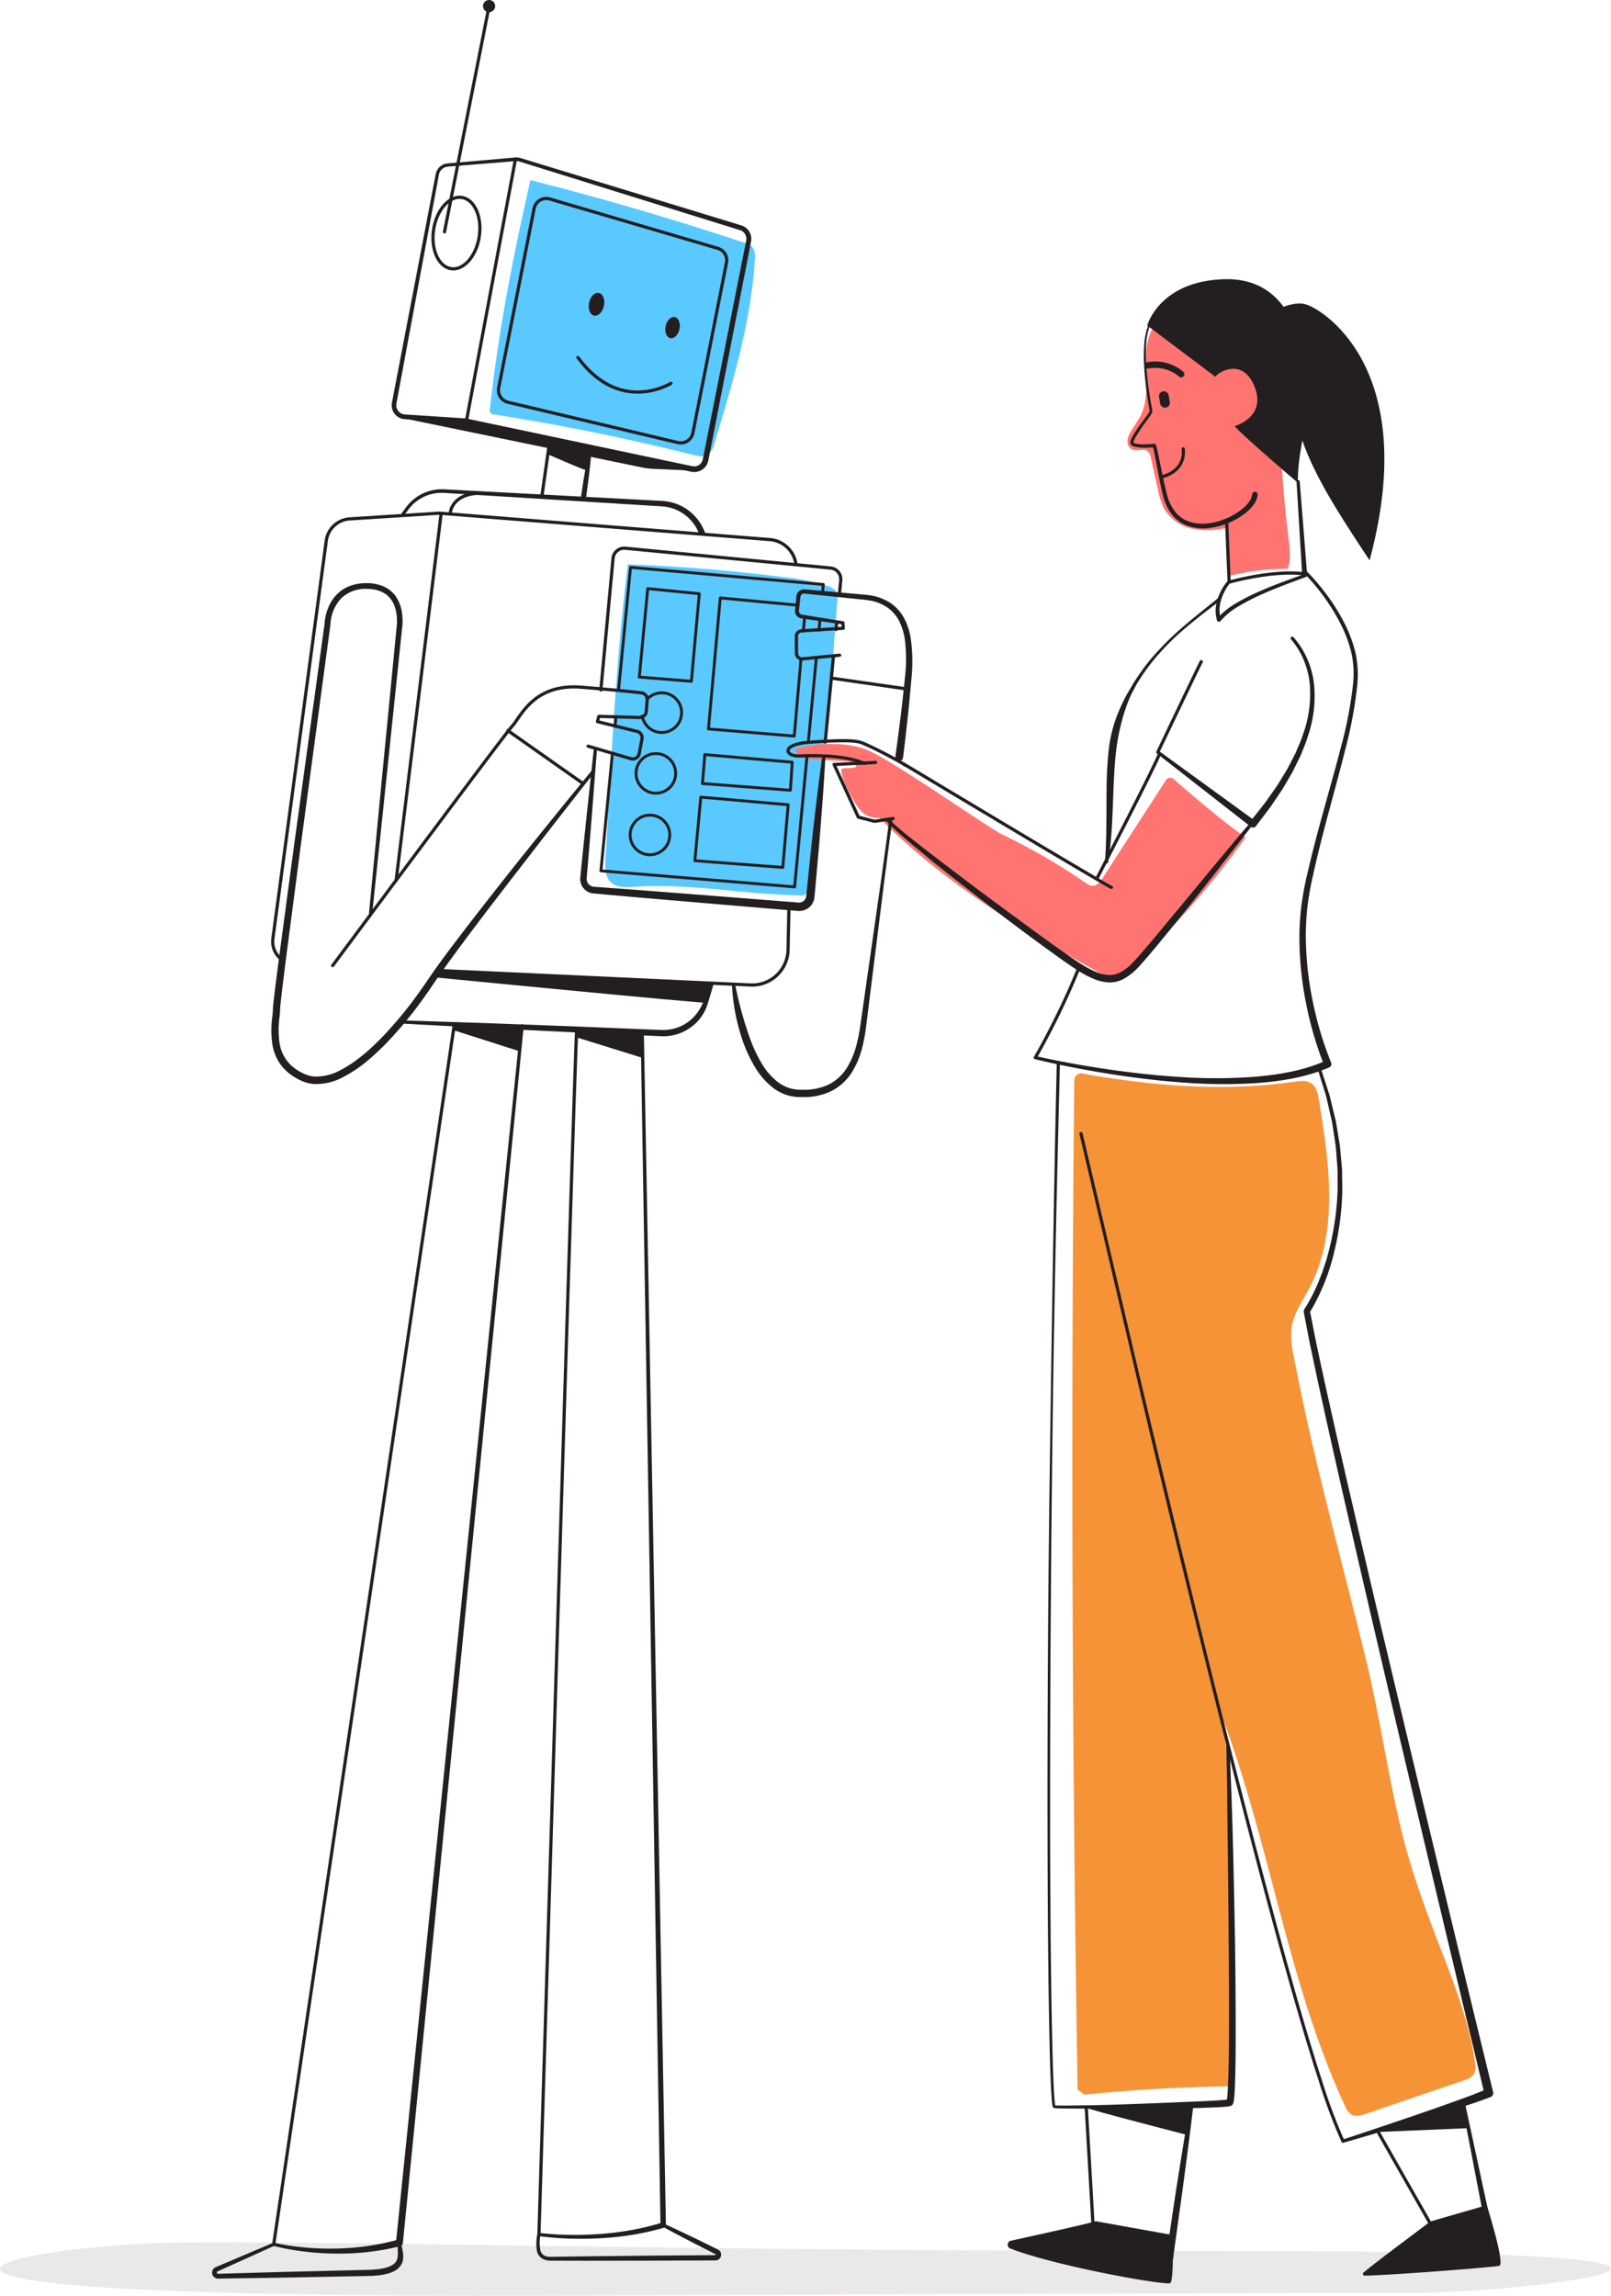 <svg xmlns="http://www.w3.org/2000/svg" width="502.949" height="716.735" viewBox="0 0 502.949 716.735">
  <defs>
    <style>
      .cls-1 {
        fill: #eae9e8;
      }

      .cls-2 {
        fill: #f69336;
      }

      .cls-3 {
        fill: #5ac9ff;
      }

      .cls-4 {
        fill: #ff7470;
      }

      .cls-5 {
        fill: #231f20;
      }

      .cls-6, .cls-7, .cls-8 {
        fill: none;
        stroke: #231f20;
        stroke-linecap: round;
        stroke-linejoin: round;
      }

      .cls-7 {
        stroke-width: 2px;
      }

      .cls-8 {
        stroke-width: 0.9px;
      }
    </style>
  </defs>
  <title>Girl_Robot</title>
  <g id="Layer_2" data-name="Layer 2">
    <g id="shadows">
      <path class="cls-1" d="M53.897,700.162c-50.095.911-131.442,17.409,116.643,16.539s235.028-.87,270.717-.87,142.758-13.057-51.358-13.057S101.773,699.292,53.897,700.162Z"/>
    </g>
    <g id="fills">
      <g id="Layer_149" data-name="Layer 149">
        <path class="cls-2" d="M338.592,653.938q23.126-2.345,46.4-2.628,1.28-56.775-2.771-113.502c14.525,39.276,20.03,81.728,37.697,119.694a5.537,5.537,0,0,0,1.906,2.582c1.381.83,3.145.33,4.67-.19l30.536-10.414a5.595,5.595,0,0,0,3.062-1.87,5.322,5.322,0,0,0,.408-3.683c-1.551-10.885-5.496-22.033-9.479-32.281-4.743-12.206-9.188-23.776-12.553-36.432-4.381-16.476-7.612-38.78-11.602-55.356-8.172-33.954-16.476-62.329-22.991-96.639a26.926,26.926,0,0,1-.686-8.561c.601-4.465,3.349-8.289,5.461-12.269,9.419-17.752,6.374-39.251,3.083-59.076-.317-1.912-.769-4.04-2.38-5.116-1.47-.982-3.405-.744-5.154-.49-21.594,3.136-43.351,1.413-64.853-2.292l-1.315-.267a2.212,2.212,0,0,0-2.651,2.145q-1.576,157.533,1.045,315.071"/>
      </g>
      <g id="Layer_150" data-name="Layer 150">
        <path class="cls-3" d="M165.59,56.234c-5.559,24.604-9.876,46.34-12.626,71.414a1.335,1.335,0,0,0,1.436,1.762q31.206,4.906,61.892,12.583c1.62.405,3.476.778,4.844-.178a5.904,5.904,0,0,0,1.88-3.319c5.698-18.824,11.434-37.855,12.654-57.484a5.354,5.354,0,0,0-.731-3.778,5.42,5.42,0,0,0-2.605-1.457Q199.34,64.772,165.59,56.234"/>
        <path class="cls-3" d="M196.325,173.574c-3.425,26.785-4.965,53.77-6.504,80.729l-.801,14.037c-.142,2.493-.159,5.325,1.637,7.06,1.827,1.764,4.707,1.609,7.242,1.439,17.203-1.154,34.371,2.374,51.61,2.679a2.539,2.539,0,0,0,3.154-2.364c2.635-10.41,3.469-21.178,4.293-31.885l4.428-57.507a4.891,4.891,0,0,0-.562-3.382,4.543,4.543,0,0,0-2.167-1.329,64.351,64.351,0,0,0-13.887-2.872q-24.319-3.08-48.847-4.005"/>
      </g>
      <g id="Layer_146" data-name="Layer 146">
        <path class="cls-4" d="M366.441,243.246a1.646,1.646,0,0,0-2.478.356c-6.221,9.746-13.486,20.751-19.584,30.347-.807,1.269-1.909,2.698-3.409,2.596a4.286,4.286,0,0,1-2.017-.902,192.773,192.773,0,0,0-25.855-15.016c-4.363-2.048-30.483-20.559-40.904-25.825-6.658-3.365-16.759-3.063-23.905-.923.157,1.704,2.262,2.983,3.97,3.083,4.29.252,8.169.509,12.459.76,1.325.078,3.902,1.559,1.816,1.943-.857.158-2.405.093-3.262.251a.807.807,0,0,0-.531.245.785.785,0,0,0-.093.518c.175,2.992,3.441,8.816,5.162,11.269a8.458,8.458,0,0,0,2.229,2.289,7.378,7.378,0,0,0,4.477,1.098c19.578,19.703,43.471,34.448,67.797,47.854a10.974,10.974,0,0,0,4.35,1.629c2.997.224,5.593-1.928,7.786-3.983A262.061,262.061,0,0,0,388.856,261.434C381.684,256.478,370.412,246.725,366.441,243.246Z"/>
        <path class="cls-4" d="M361.677,100.163c-3.61,3.574-4.12,9.18-3.968,14.258s.701,10.416-1.466,15.011c-.876,1.857-2.156,3.491-3.193,5.263a6.597,6.597,0,0,0-1.061,2.963,2.785,2.785,0,0,0,1.393,2.658c1.557.741,3.714-.511,5.011.625a3.471,3.471,0,0,1,.887,1.935l2.261,10.093a21.721,21.721,0,0,0,1.935,5.911,13.417,13.417,0,0,0,8.713,6.17,23.89,23.89,0,0,0,10.887-.325,87.586,87.586,0,0,0,1.074,14.988,72.576,72.576,0,0,1,17.785-2.122c1.148-2.702.779-5.776.421-8.69q-1.357-11.05-2.11-22.163c-.685-10.109-1.015-20.372-3.979-30.061a33.236,33.236,0,0,0-3.569-8.153,23.396,23.396,0,0,0-29.634-8.661"/>
      </g>
    </g>
    <g id="lines">
      <g id="left">
        <g id="Layer_74" data-name="Layer 74">
          <path class="cls-5" d="M337.976,353.802l18.595,79.148q9.401,39.545,19.122,79.012c6.509,26.304,13.141,52.578,20.116,78.759,3.501,13.087,7.077,26.154,10.877,39.153.952,3.249,1.902,6.499,2.907,9.731l1.487,4.855,1.559,4.83a172.184,172.184,0,0,0,7.075,18.966l.001.001-.597-.259q11.385-3.756,22.729-7.638c3.777-1.3,7.554-2.604,11.309-3.951,3.737-1.353,7.544-2.701,11.093-4.243l.002-.001-.784,1.578q-14.649-60.864-28.995-121.797-7.156-30.472-14.163-60.982-3.501-15.256-6.877-30.545c-1.118-5.099-2.254-10.192-3.31-15.31-.53-2.559-1.092-5.105-1.595-7.675l-1.481-7.72-0-.001a1.395,1.395,0,0,1,.203-1.029l.034-.052a53.994,53.994,0,0,0,4.339-8.42c.58-1.493,1.211-2.969,1.682-4.506l.762-2.286c.229-.77.423-1.55.637-2.325a87.854,87.854,0,0,0,2.877-19.087c.032-1.614 0-3.231.004-4.848-.014-.808.022-1.619-.033-2.426l-.185-2.42c-.139-1.612-.21-3.233-.405-4.841l-.73-4.808-.371-2.405-.545-2.372-1.09-4.748a23.5,23.5,0,0,0-.659-2.344l-.722-2.328-1.444-4.66-.013-.041a.499.499,0,0,1,.952-.302l1.515,4.681.757,2.34a23.884,23.884,0,0,1,.694,2.359l1.161,4.783.58,2.391.406,2.427.799,4.858c.217,1.626.31,3.268.472,4.9l.217,2.453c.065.818.04,1.641.065,2.461.017,1.642.069,3.284.057,4.925a89.471,89.471,0,0,1-2.69,19.483,65.417,65.417,0,0,1-7.47,18.221l.081-.369 0.0.001,1.496,7.667c.508,2.554,1.079,5.1,1.615,7.651,1.069,5.102,2.221,10.189,3.354,15.28q3.417,15.267,6.969,30.507,7.061,30.488,14.35,60.925,14.512,60.887,29.372,121.692l.009.037a1.324,1.324,0,0,1-.793,1.542l-.002.001c-3.843,1.506-7.629,2.683-11.455,3.916-3.818,1.214-7.644,2.381-11.472,3.545q-11.487,3.476-23.009,6.812l-.031.009a.473.473,0,0,1-.566-.268l-.001-.001a172.853,172.853,0,0,1-7.127-19.094l-1.562-4.841-1.49-4.862c-1.007-3.237-1.958-6.49-2.911-9.742-3.803-13.012-7.381-26.084-10.884-39.176-6.978-26.191-13.611-52.469-20.121-78.777q-9.75-39.465-19.124-79.021L337.006,354.044l-.003-.014a.5.5,0,1,1,.973-.229Z"/>
          <path class="cls-5" d="M430.614,665.219l17.251,30.307-.577-.232,16.294-5.272-.618,1.032-6.555-34.143a.5.5,0,0,1,.98-.2l7.322,33.987.002.01a.872.872,0,0,1-.621,1.022l-16.518,4.522-.011.003a.5.5,0,0,1-.567-.235l-17.251-30.307a.5.5,0,0,1,.869-.495Z"/>
          <path class="cls-5" d="M446.452,693.569c-.643.643-16.76,12.486-20.761,15.917a.54.54,0,0,0,.351.951c7.136-.031,40.216-2.609,42.016-3.059,1.959-.49-3.905-18.926-3.905-18.926Z"/>
          <path class="cls-5" d="M383.809,544.636c.985,20.571,1.389,41.038,1.763,61.571q.222,15.39.208,30.79c-.029,5.138-.05,10.264-.292,15.435-.034.648-.073,1.297-.129,1.955-.028.329-.06.66-.103,1.001a7.084,7.084,0,0,1-.217,1.135,1.769,1.769,0,0,1-.289.573c-.308.343-.64.425-.565.384l-.154.032-.621.115a9.114,9.114,0,0,1-1.063.11c-.653.046-1.313.103-1.953.125-2.581.131-5.147.21-7.715.278-10.27.241-20.532.171-30.796.164l-7.699-.016c-1.284-.013-2.568-.027-3.86-.07-.308-0-.68-.038-1.028-.069l-.132-.012c-.079-.021-.01.03-.21-.051-.314-.23-.203-.238-.278-.332l-.05-.159a5.219,5.219,0,0,1-.101-.521c-.095-.659-.147-1.3-.198-1.945-.352-5.14-.472-10.265-.613-15.396-.483-20.518-.597-41.035-.663-61.553Q326.907,516.629,327.784,455.083c.575-41.029,1.203-82.058,2.121-123.082a.5.5,0,1,1,1.0.022v.002c-1.046,41.017-1.945,82.039-2.406,123.067q-.744,61.541-.644,123.087c.081,20.513.211,41.03.708,61.533.145,5.122.269,10.256.623,15.351.05.633.104,1.272.192,1.882.023.15.05.301.081.423l.021.071c-.036-.025.09.054-.151-.133-.135-.041.025-.008.022-.016l.108.005c.291.012.558.042.891.038,1.272.022,2.553.015,3.833.009l7.687-.105c10.251-.247,20.503-.692,30.738-1.122,2.558-.103,5.118-.218,7.657-.382.641-.032,1.258-.095,1.884-.147a8.184,8.184,0,0,0,.848-.093l.327-.043.083-.008c.159-.041-.104.003-.356.284-.124.164-.092.162-.092.137a5.655,5.655,0,0,0,.136-.754c.039-.295.069-.602.097-.912.054-.62.095-1.251.13-1.883.255-5.076.294-10.211.34-15.33.069-10.247-.01-20.502-.087-30.756q-.086-15.382-.291-30.766c-.13-10.24-.151-20.547-.471-30.728l-.002-.06a.499.499,0,0,1,.997-.039Z"/>
          <path class="cls-5" d="M339.632,658.017l2.428,42.136-.38-.455.001 0c5.955,1.09,11.886,2.324,17.799,3.44,1.472.271,2.963.556,4.391.716a6.239,6.239,0,0,0,.92.05c.033-.001.013-.003.007.001.013-.001-.047.009-.084.024l-.058.027a.971.971,0,0,0-.179.108.923.923,0,0,0-.174.182.964.964,0,0,0-.197.453c-.021.236-.008.139-.008.139l.004-.042.016-.168.072-.663.313-2.261,1.316-8.991,1.346-8.981,1.433-8.968q1.417-8.97,3.014-17.913a.5.5,0,0,1,.989.146q-1.067,9.02-2.266,18.021l-1.189,9.002-1.257,8.991-1.233,8.989-.29,2.239-.051.465-.014.114-.025.237a1.146,1.146,0,0,1-.45.746,1.314,1.314,0,0,1-.238.147l-.125.049a1.369,1.369,0,0,1-.22.062,2.161,2.161,0,0,1-.274.037,7.647,7.647,0,0,1-1.344-.067c-1.579-.197-3.062-.489-4.561-.792-2.984-.62-5.93-1.341-8.865-2.108-2.94-.744-5.857-1.572-8.76-2.46l-.001-0a.501.501,0,0,1-.38-.455L338.632,658.017a.499.499,0,0,1,.997-.057Z"/>
          <path class="cls-5" d="M366.119,697.772c0,.563.375,14.063-.75,15.001-1.029.858-34.856-5.032-49.942-10.779a1.277,1.277,0,0,1,.172-2.443c7.819-1.721,24.933-5.514,26.519-6.091Z"/>
        </g>
        <g id="Layer_75" data-name="Layer 75">
          <path class="cls-5" d="M408.897,179.28a4.405,4.405,0,0,1-1.16.828c-.252.112-.396.156-.546.214l-.463.171-1.849.682L401.197,182.556c-2.446.938-4.871,1.923-7.253,2.992a65.923,65.923,0,0,0-6.95,3.55,22.758,22.758,0,0,0-5.934,4.76l-.029.036a.626.626,0,0,1-1.092-.24l-0-.002a10.795,10.795,0,0,1-.417-3.297,12.458,12.458,0,0,1,.563-3.231,16.608,16.608,0,0,1,1.28-2.974,16.993,16.993,0,0,1,1.816-2.682l0-0a.481.481,0,0,1,.241-.154c2.045-.565,4.09-1.028,6.157-1.442,2.066-.406,4.143-.76,6.237-1.015a62.207,62.207,0,0,1,6.317-.463c1.059.009,2.119-.019,3.18.08l.796.057.398.028c.15.016.326.045.495.075A9.23,9.23,0,0,1,408.897,179.28Zm-.995.096a9.823,9.823,0,0,1-1.214.208c-.091-.004-.174-.018-.284-.03l-.386-.027-.771-.055c-1.026-.097-2.065-.069-3.099-.078a61.238,61.238,0,0,0-6.21.456A90.323,90.323,0,0,0,383.697,182.275l.241-.154v0a16.091,16.091,0,0,0-1.629,2.537,15.504,15.504,0,0,0-1.129,2.795,11.274,11.274,0,0,0-.443,2.93,9.546,9.546,0,0,0,.429,2.881l0.0.002-1.121-.204a23.852,23.852,0,0,1,6.327-5.01,67.067,67.067,0,0,1,7.106-3.55c2.419-1.059,4.872-2.028,7.339-2.949l3.708-1.351,1.853-.665.462-.167a3.935,3.935,0,0,1,.378-.128C407.36,179.205,407.559,179.368,407.901,179.376Z"/>
          <path class="cls-5" d="M337.557,301.679A237.783,237.783,0,0,1,323.654,330.428l-0.0 0-.317-.73c7.492,1.695,15.084,3.044,22.692,4.162,7.612,1.103,15.262,1.946,22.929,2.402A162.797,162.797,0,0,0,391.931,336.152c7.587-.663,15.217-1.971,22.073-5.039l.001-0-.596,1.533a111.461,111.461,0,0,1-5.695-19.57,104.881,104.881,0,0,1-2.042-20.242,82.9,82.9,0,0,1,.629-10.181,97.632,97.632,0,0,1,1.875-10.001c1.503-6.579,3.247-13.087,5.039-19.573,1.79-6.486,3.641-12.948,5.317-19.445A131.599,131.599,0,0,0,422.38,213.967a30.856,30.856,0,0,0-.413-9.835,41.202,41.202,0,0,0-3.408-9.309,65.803,65.803,0,0,0-11.676-16.129l-.017-.017a.5.5,0,0,1,.709-.705,67.401,67.401,0,0,1,6.631,7.706,61.475,61.475,0,0,1,5.395,8.619,42.401,42.401,0,0,1,3.587,9.558,32.131,32.131,0,0,1,.523,10.227,132.838,132.838,0,0,1-3.722,19.92c-1.629,6.54-3.428,13.023-5.162,19.515-1.735,6.491-3.419,12.991-4.857,19.536a95.742,95.742,0,0,0-1.761,9.831,80.923,80.923,0,0,0-.531,9.945,102.8,102.8,0,0,0,2.167,19.818,109.49,109.49,0,0,0,5.712,19.069l.018.044a1.144,1.144,0,0,1-.615,1.489l-.001 0c-7.311,3.138-15.14,4.331-22.873,4.902a164.592,164.592,0,0,1-23.238-.222c-7.717-.571-15.393-1.53-23.02-2.749-7.628-1.235-15.207-2.694-22.727-4.51a.499.499,0,0,1-.368-.602.519.519,0,0,1,.051-.128l0-0a236.797,236.797,0,0,0,13.845-28.626.5.5,0,1,1,.931.365Z"/>
          <path class="cls-5" d="M380.787,187.606c-6.239,4.797-12.55,9.485-17.828,15.282a62.239,62.239,0,0,0-7.162,9.231l-.789,1.228c-.243.421-.462.857-.694,1.284-.457.858-.917,1.715-1.336,2.59a49.293,49.293,0,0,0-2.039,5.438,68.011,68.011,0,0,0-2.436,11.256c-.455,3.854-.689,7.74-.844,11.649-.141,3.908-.287,7.84-.485,11.777-.214,3.937-.593,7.878-1.2,11.778a.5.5,0,0,1-.994-.113c.567-7.813.406-15.617.496-23.506.055-3.942.269-7.907.714-11.857a42.749,42.749,0,0,1,3.098-11.591,58.745,58.745,0,0,1,2.586-5.389l1.51-2.567c.253-.426.493-.86.756-1.279l.829-1.233a63.139,63.139,0,0,1,7.398-9.25c5.377-5.8,11.739-10.546,17.787-15.503l.011-.009a.5.5,0,0,1,.634.774Z"/>
        </g>
        <g id="Layer_77" data-name="Layer 77">
          <path class="cls-5" d="M403.803,198.931a25.072,25.072,0,0,1,4.377,6.914,26.371,26.371,0,0,1,2.068,7.928,38.463,38.463,0,0,1-1.956,16.154,35.948,35.948,0,0,1-1.4,3.832l-.755,1.896c-.258.629-.587,1.223-.877,1.837-.605,1.215-1.185,2.445-1.813,3.648l-2.049,3.512c-.345.583-.676,1.177-1.034,1.751l-1.133,1.684-2.269,3.369c-1.583,2.192-3.258,4.315-4.885,6.477a1.091,1.091,0,0,1-1.528.216l-.011-.008-.026-.02L361.166,235.222l-.007-.006a.5.5,0,0,1-.143-.609l6.742-14.128,3.382-7.06,1.698-3.527c.584-1.196,1.099-2.303,1.761-3.571a.497.497,0,0,1,.883.455l-.051.1c-.535,1.05-1.135,2.302-1.693,3.452L372.04,213.853l-3.381,7.058-6.741,14.127-.151-.614,30.113,21.882-1.564.188c1.639-2.093,3.332-4.151,4.931-6.275l2.291-3.262,1.146-1.632c.362-.556.695-1.129,1.045-1.693l2.075-3.398c.636-1.162,1.223-2.349,1.838-3.523.295-.592.63-1.169.892-1.775l.769-1.828a34.544,34.544,0,0,0,1.433-3.693,37.003,37.003,0,0,0,2.199-15.504,25.133,25.133,0,0,0-1.824-7.613,23.99,23.99,0,0,0-4.061-6.707.5.5,0,0,1,.753-.658Z"/>
          <path class="cls-5" d="M391.188,257.387,379.478,272.446c-3.939,4.997-7.867,10.004-11.859,14.963l-6.056,7.39c-2.047,2.451-4.064,4.895-6.274,7.282-.256.296-.588.605-.905.909l-.479.455-.478.38a19.153,19.153,0,0,1-2.062,1.459,10.048,10.048,0,0,1-2.444,1.094,9.035,9.035,0,0,1-2.704.327,13.782,13.782,0,0,1-5.016-1.217,31.181,31.181,0,0,1-4.372-2.304c-2.754-1.735-5.333-3.595-7.924-5.455q-3.884-2.79-7.717-5.636c-5.128-3.776-10.193-7.634-15.231-11.525-5.032-3.9-10.069-7.794-15.012-11.812q-3.701-3.021-7.359-6.099a93.224,93.224,0,0,1-7.093-6.494.5.5,0,0,1,.72-.693l.023.023a93.109,93.109,0,0,0,7.163,6.178q3.724,2.968,7.51,5.864c5.052,3.856,10.104,7.713,15.204,11.509,5.093,3.805,10.227,7.554,15.347,11.318q3.846,2.815,7.725,5.578c2.585,1.836,5.183,3.684,7.82,5.325a28.985,28.985,0,0,0,4.069,2.12,11.561,11.561,0,0,0,4.2,1.019,7.08,7.08,0,0,0,3.911-1.091,16.934,16.934,0,0,0,1.837-1.283l.458-.359.384-.369c.257-.247.515-.473.782-.777,2.131-2.265,4.186-4.714,6.233-7.13l6.095-7.326c8.151-9.763,16.142-19.65,24.447-29.322a.5.5,0,0,1,.775.632Z"/>
          <path class="cls-6" d="M282.251,238.586s61.538,36.965,64.736,38.471"/>
          <path class="cls-6" d="M361.981,235.33c-1.046,3.254-19.526,38.937-19.526,38.937"/>
          <path class="cls-6" d="M269.897,238.352c-2.598-1.113-8.223-2.834-20.47-2.339-4.197.191-5.954-3.631,3.332-4.29s13.368-.612,15.657-.04,13.373,6.445,14.041,7.113"/>
          <polyline class="cls-6" points="273.334 238.04 260.399 238.664 267.96 255.098 273.021 256.41 278.832 255.535"/>
        </g>
        <g id="Layer_76" data-name="Layer 76">
          <path class="cls-6" d="M382.956,162.645c0,.914.777,18.88.777,18.88"/>
          <path class="cls-5" d="M406.512,179.025,404.774,150.4a.5.5,0,0,1,.998-.07l2.273,28.587a.768.768,0,1,1-1.532.122Z"/>
          <path class="cls-5" d="M400.92,96.057c-3.914-5.52-9.904-9.187-18.91-8.88-20.175.688-23.843,14.444-23.843,14.444L379.488,117.669c0-.917,8.253-6.649,12.151,2.98s-6.19,12.38-6.19,12.38c1.376,1.834,14.975,13.67,19.717,17.653.107-11.907,2.98-14.214,2.522-29.575a63.886,63.886,0,0,0-1.798-13.706"/>
          <path class="cls-5" d="M405.429,102.364c.522-2.374,1.148-4.846,1.876-7.436,4.264.759,36.73,18.995,20.273,80-20.472-30.762-28.199-45.07-22.149-72.564"/>
          <path class="cls-5" d="M359.002,101.669a20.202,20.202,0,0,0-1.172,5.943,48.963,48.963,0,0,0,.008,6.129,107.199,107.199,0,0,0,1.515,12.203l.27,1.519c.044.271.092.476.132.8a.982.982,0,0,1,.015.271,1.049,1.049,0,0,1-.108.324c-.07.137-.141.258-.212.372-.576.899-1.186,1.714-1.784,2.555a47.789,47.789,0,0,0-3.346,5.097,4.013,4.013,0,0,0-.456,1.246c-.003.072.013.11-.003.068a.034.034,0,0,0-.025-.019l.053.031.101.069a2.762,2.762,0,0,0,.599.216,12.616,12.616,0,0,0,2.937.234c.503-.006,1.008-.028,1.51-.065.25-.017.503-.04.746-.068l.328-.045.269-.025c.295.068.28.13.33.159a.619.619,0,0,1,.091.109.98.98,0,0,1,.06.106,2.054,2.054,0,0,1,.096.246c.317,1.067.5,2.046.723,3.065.851,4.029,1.592,8.092,2.597,12.036a14.842,14.842,0,0,0,2.465,5.327,9.393,9.393,0,0,0,4.621,3.309c3.698,1.238,7.875.503,11.508-1.028a20.742,20.742,0,0,0,5.068-3.056,11.52,11.52,0,0,0,1.993-2.073,4.685,4.685,0,0,0,.985-2.354l.002-.033a.851.851,0,1,1,1.7.087l-.001.016a6.273,6.273,0,0,1-1.344,3.27,13.125,13.125,0,0,1-2.297,2.343,22.314,22.314,0,0,1-5.504,3.236,22.722,22.722,0,0,1-6.17,1.595,14.839,14.839,0,0,1-6.403-.669,10.763,10.763,0,0,1-5.22-3.828,16.132,16.132,0,0,1-2.627-5.823c-.98-4.046-1.666-8.098-2.469-12.13-.203-.993-.396-2.041-.655-2.951l-.04-.114c-.004-.011.008.017.014.022a.548.548,0,0,0,.061.071c.04.016.015.066.292.134.308-.012.2-.036.199-.02l-.039.01-.079.018c-.181.032-.297.044-.436.058-.268.028-.529.048-.792.063-.525.033-1.048.05-1.574.049a13.479,13.479,0,0,1-3.198-.303,3.683,3.683,0,0,1-.841-.324l-.218-.149-.106-.078a1.38,1.38,0,0,1-.14-.173,1.076,1.076,0,0,1-.157-.67,4.653,4.653,0,0,1,.582-1.64,48.329,48.329,0,0,1,3.482-5.179c.604-.829,1.237-1.656,1.781-2.485.067-.103.127-.205.175-.295.014-.025.043-.111.026-.036.007.032-.011-.079-.015-.111-.02-.188-.077-.486-.113-.723l-.252-1.524a107.944,107.944,0,0,1-1.38-12.306,49.595,49.595,0,0,1,.066-6.209,20.718,20.718,0,0,1,1.286-6.105.267.267,0,0,1,.495.201Z"/>
          <path class="cls-6" d="M362.429,148.912s7.647-1.227,6.987-8.78"/>
          <path class="cls-7" d="M358.369,114.074a12.503,12.503,0,0,1,10.385,2.738"/>
          <rect class="cls-5" x="362.01" y="122.146" width="3.044" height="5.142" rx="1.455" transform="translate(-15.46 60.883) rotate(-9.375)"/>
          <path class="cls-5" d="M407.305,94.927h0c-.003-.001-2.569-.819-7.12,1.072l4.139,10.348,3.962-.473-.118-8.279Z"/>
        </g>
      </g>
      <g id="robot">
        <g id="Layer_125" data-name="Layer 125">
          <path class="cls-5" d="M142.275,320.314,85.95,700.739l-.365-.556.001 0a73.301,73.301,0,0,0,9.7,1.477,84.435,84.435,0,0,0,9.816.325c1.637-.005,3.267-.148,4.898-.237,1.623-.183,3.255-.289,4.864-.566a74.501,74.501,0,0,0,9.549-2.02l.001-0-.79.934L162.52,320.191a.5.5,0,0,1,.995.1L125.773,700.312l-.003.026a1.043,1.043,0,0,1-.788.908l-.002 0a76.51,76.51,0,0,1-9.877,1.79c-1.656.234-3.327.295-4.99.432-1.668.043-3.334.139-5.0.096a85.876,85.876,0,0,1-9.962-.622,74.269,74.269,0,0,1-9.824-1.794l-.002-0a.494.494,0,0,1-.366-.548l.001-.008,56.325-380.425a.5.5,0,1,1,.989.146Z"/>
          <path class="cls-5" d="M180.491,322.129l-.818,23.331-.76,23.476L177.428,415.889l-2.919,93.908-5.759,187.819-.426-.51h0a92.695,92.695,0,0,0,9.704.61c3.247.05,6.495-.065,9.728-.314a89.504,89.504,0,0,0,9.635-1.238,80.265,80.265,0,0,0,9.408-2.302l0-0-.599.825-6.186-372.342a.5.5,0,0,1,1-.018l6.882,372.33 0.0.02a.822.822,0,0,1-.599.806l-0.0 0a81.863,81.863,0,0,1-9.646,2.181,90.938,90.938,0,0,1-9.804,1.083c-3.28.194-6.566.252-9.847.143a93.602,93.602,0,0,1-9.824-.794h-0a.502.502,0,0,1-.427-.51l5.759-187.819,2.919-93.909,1.485-46.954.76-23.477.393-11.738.205-5.87.109-2.935.059-1.469.033-.737.018-.369c.006-.137.028-.335.052-.496a.481.481,0,0,1,.957.089Z"/>
          <path class="cls-5" d="M125.198,700.201c.242,1.65.995,3.433.551,5.598a4.864,4.864,0,0,1-1.82,2.696,6.158,6.158,0,0,1-1.344.771l-.693.297c-.232.08-.466.136-.698.205a19.056,19.056,0,0,1-2.792.564c-.922.065-1.853.204-2.768.199l-5.424.115-21.537.417-10.77.163-5.386.081-2.693.041-1.346.02-.337.005a2.112,2.112,0,0,1-.541-.064,1.819,1.819,0,0,1-.952-.603,1.913,1.913,0,0,1-.213-2.086,1.765,1.765,0,0,1,.79-.766c.289-.143.436-.191.662-.291l2.481-1.051,4.962-2.102,9.925-4.204a.5.5,0,0,1,.401.916l-9.822,4.439-4.911,2.219L68.468,708.892c-.183.086-.457.2-.566.263a.318.318,0,0,0-.159.156.436.436,0,0,0,.059.444.31.31,0,0,0,.17.097c.031.016.079.005.125.014l.337-.01,1.347-.038,2.695-.077,5.389-.154L88.644,709.28l21.562-.522,5.351-.137c.884.003,1.736-.135,2.604-.197a17.212,17.212,0,0,0,2.481-.511c.197-.059.402-.107.593-.174l.543-.239a5.215,5.215,0,0,0,.993-.552,3.375,3.375,0,0,0,1.217-1.624c.436-1.389.053-3.196.21-5.117a.502.502,0,0,1,.996-.032Z"/>
          <path class="cls-5" d="M168.746,697.656a12.806,12.806,0,0,0-.032,4.924,2.58,2.58,0,0,0,1.286,1.624,1.732,1.732,0,0,0,.498.197,2.528,2.528,0,0,0,.544.118l.573.056.646-.01,10.342-.145,20.679-.217,10.338-.08,5.169-.04,2.584-.02,1.292-.01.646-.005c.109-.008.094-.015.12-.027a.194.194,0,0,0,.053-.189c-.01-.024-.017-.04-.067-.069l-.537-.276-2.307-1.169c-1.535-.785-3.083-1.545-4.608-2.351-3.062-1.588-6.119-3.184-9.143-4.847a.5.5,0,0,1,.447-.895c3.146,1.418,6.26,2.903,9.369,4.396,1.561.734,3.098,1.515,4.648,2.271l2.321,1.142c.209.106.352.166.615.309a1.762,1.762,0,0,1,.782.872,1.816,1.816,0,0,1-.585,2.13,1.85,1.85,0,0,1-1.091.351l-.647.003-1.294.005-2.588.01-5.176.02-10.352.041-20.702.024-10.349-.024a5.526,5.526,0,0,1-2.764-.549,3.73,3.73,0,0,1-1.802-2.334,13.554,13.554,0,0,1,.099-5.346l.001-.011a.5.5,0,0,1,.992.121Z"/>
        </g>
        <g id="waist">
          <path class="cls-5" d="M125.351,160.316c.631-.85,1.196-1.686,1.888-2.551a13.92,13.92,0,0,1,8.302-4.817,14.309,14.309,0,0,1,3.255-.188l3.137.167,6.274.335L173.306,154.601l25.098,1.339,6.274.335c1.051.061,2.066.092,3.198.214A15.051,15.051,0,0,1,216.675,160.864a16.447,16.447,0,0,1,2.062,2.622,16.041,16.041,0,0,1,.794,1.47,8.153,8.153,0,0,1,.34.763l.152.39.076.195.038.097.019.049.009.024c-.387.142.879-.283-.865.324-1.75.592-.49.152-.882.278l-.008-.021-.016-.043-.033-.086-.065-.172-.13-.343a6.731,6.731,0,0,0-.293-.673,14.214,14.214,0,0,0-.686-1.298,14.656,14.656,0,0,0-1.795-2.323,13.309,13.309,0,0,0-7.741-3.929c-.95-.112-2.029-.161-3.068-.228l-6.271-.388-25.085-1.551-25.086-1.55-6.271-.388-3.136-.194a13.175,13.175,0,0,0-3.004.148,12.858,12.858,0,0,0-7.7,4.384c-.625.765-1.247,1.657-1.87,2.484l-.006.007a.5.5,0,0,1-.801-.599Z"/>
          <path class="cls-6" d="M140.564,160.267s.221-6.539,10.251-6.278"/>
          <path class="cls-5" d="M222.721,307.371c-.601,2.122-1.193,4.213-1.881,6.334a14.262,14.262,0,0,1-3.721,5.836,14.93,14.93,0,0,1-6.062,3.435,14.653,14.653,0,0,1-3.475.536c-1.211.019-2.254-.063-3.363-.104l-26.312-1.183-26.308-1.275-26.303-1.4a.5.5,0,0,1,.043-.999l26.326.858,26.32.982,26.317,1.074c1.084.038,2.232.112,3.217.09a14.396,14.396,0,0,0,3.018-.459,13.034,13.034,0,0,0,5.336-2.908,13.506,13.506,0,0,0,3.513-5.016c.776-2.016,1.564-4.094,2.389-6.123a.501.501,0,0,1,.651-.279A.506.506,0,0,1,222.721,307.371Z"/>
        </g>
        <g id="head">
          <path class="cls-5" d="M137.023,54.538,129.036,97.566l-3.994,21.514-.998,5.378-.25,1.345a3.31,3.31,0,0,0-.054,1.127,2.908,2.908,0,0,0,2.029,2.352,3.211,3.211,0,0,0,.531.102c.195.022.446.031.666.048l2.73.175,5.459.352,5.459.358,2.729.179,1.365.09c.243.022.419.013.718.061.299.038.52.087.737.134l10.705,2.259,21.41,4.517,21.41,4.517,10.705,2.259,5.352,1.129a3.902,3.902,0,0,0,1.127.141,2.704,2.704,0,0,0,.994-.245,2.746,2.746,0,0,0,1.393-1.453,3.389,3.389,0,0,0,.15-.495l.133-.671.266-1.341.532-2.683,1.064-5.366,2.129-10.732,4.258-21.463,4.258-21.463.532-2.683.266-1.341c.04-.213.098-.47.123-.648a2.642,2.642,0,0,0,.038-.535,2.847,2.847,0,0,0-.826-1.929,2.813,2.813,0,0,0-.883-.602c-.292-.123-.807-.264-1.221-.398l-10.45-3.24-41.786-13.005-10.447-3.251L162.173,50.434a3.045,3.045,0,0,0-1.14-.133l-1.355.11-2.726.222-10.905.886-5.452.443a9.159,9.159,0,0,0-1.279.146,3.043,3.043,0,0,0-1.06.491A3.085,3.085,0,0,0,137.023,54.538Zm-.991-.187a4.151,4.151,0,0,1,1.634-2.566,4.053,4.053,0,0,1,1.402-.659,9.639,9.639,0,0,1,1.433-.18l5.45-.474,10.899-.948,2.725-.237,1.371-.119a4.194,4.194,0,0,1,1.561.172l5.232,1.596,10.465,3.191L220.064,66.892l10.461,3.203c.453.148.825.231,1.378.45a4.376,4.376,0,0,1,2.65,3.898,4.183,4.183,0,0,1-.056.827c-.042.273-.087.461-.13.696l-.262,1.342-.524,2.685-4.19,21.476-4.19,21.476L223.107,133.684l-1.048,5.369-.524,2.685-.262,1.342-.131.671a5.106,5.106,0,0,1-.242.814,4.481,4.481,0,0,1-3.942,2.804,5.669,5.669,0,0,1-1.579-.181l-5.349-1.146-10.698-2.292-21.396-4.583-21.396-4.583L145.843,132.292a18.467,18.467,0,0,0-2.615-.264l-2.729-.187-5.457-.375-5.457-.381-2.728-.191c-.234-.019-.439-.025-.697-.054a4.649,4.649,0,0,1-.809-.161,4.355,4.355,0,0,1-3.03-3.549,4.786,4.786,0,0,1,.073-1.591l.257-1.343,1.029-5.373,4.117-21.491Z"/>
          <line class="cls-6" x1="160.917" y1="49.74" x2="145.613" y2="131.454"/>
          <path class="cls-5" d="M125.632,130.225c.215,0,19.886,1.216,19.886,1.216l71.656,15.527-13.991-.628-2.007-.25-75.497-15.561Z"/>
          <path class="cls-6" d="M166.749,65.078l-11.058,55.999a3.864,3.864,0,0,0,2.898,4.508l53.044,12.589a3.864,3.864,0,0,0,4.683-3.011L226.809,81.993a3.864,3.864,0,0,0-2.702-4.455L171.629,62.12A3.864,3.864,0,0,0,166.749,65.078Z"/>
          <ellipse class="cls-6" cx="142.498" cy="72.761" rx="11.246" ry="7.209" transform="translate(49.257 202.784) rotate(-81.405)"/>
          <line class="cls-6" x1="138.771" y1="72.386" x2="152.45" y2="3.108"/>
          <circle class="cls-5" cx="152.688" cy="1.902" r="1.902"/>
        </g>
        <g id="Layer_134" data-name="Layer 134">
          <ellipse class="cls-5" cx="209.963" cy="102.174" rx="3.366" ry="2.213" transform="matrix(0.207, -0.978, 0.978, 0.207, 66.579, 286.47)"/>
          <ellipse class="cls-5" cx="186.224" cy="94.993" rx="3.612" ry="2.374" transform="translate(54.775 257.548) rotate(-78.066)"/>
          <path class="cls-6" d="M209.461,119.672s-15.789,9.932-29.045-8.062"/>
        </g>
        <g id="neck">
          <line class="cls-6" x1="169.183" y1="154.878" x2="171.341" y2="139.667"/>
          <path class="cls-5" d="M181.589,155.789c-.287-.184-.275-.324-.241-.462l.063-.418.127-.837.254-1.673c.175-1.115.326-2.233.521-3.345.37-2.227.747-4.452,1.195-6.668a.501.501,0,0,1,.99.142c-.191,2.252-.454,4.494-.724,6.735-.125,1.122-.294,2.237-.439,3.357l-.226,1.677-.113.839-.056.419c-.006.142-.034.28-.361.376A1.216,1.216,0,0,1,181.589,155.789Z"/>
        </g>
        <g id="chest">
          <path class="cls-6" d="M136.999,302.988l97.305,4.52a11.205,11.205,0,0,0,11.72-10.871l.293-13.709"/>
          <path class="cls-6" d="M248.462,175.972a8.938,8.938,0,0,0-8.115-7.514l-102.611-8.204a8.281,8.281,0,0,0-1.19-.009l-27.382,1.755a7.876,7.876,0,0,0-7.302,6.812L85.194,293.027a6.943,6.943,0,0,0,3.15,6.782"/>
          <line class="cls-6" x1="137.735" y1="160.254" x2="123.673" y2="274.838"/>
        </g>
        <g id="tablet">
          <path class="cls-6" d="M262.044,185.693l.436-4.532a3.498,3.498,0,0,0-3.146-3.816l-64.124-6.19a3.498,3.498,0,0,0-3.819,3.159L187.589,215.401"/>
          <line class="cls-6" x1="261.002" y1="196.535" x2="261.21" y2="194.371"/>
          <line class="cls-6" x1="257.627" y1="231.654" x2="260.203" y2="204.852"/>
          <path class="cls-5" d="M186.37,233.997l-1.542,19.849q-.768,9.925-1.631,19.841c-.013.19-.044.45-.043.583a2.588,2.588,0,0,0,.017.442,2.381,2.381,0,0,0,.271.834,2.508,2.508,0,0,0,1.286,1.142,2.867,2.867,0,0,0,.913.173l1.241.091,2.482.182,9.927.728,19.847,1.54,19.846,1.562,9.923.781a3.573,3.573,0,0,0,.933.009,2.174,2.174,0,0,0,.727-.251,2.201,2.201,0,0,0,.996-1.151,1.943,1.943,0,0,0,.104-.375l.032-.211.032-.309.127-1.238.254-2.475c.682-6.601,1.321-13.205,2.118-19.795q1.114-9.892,2.46-19.762a.5.5,0,0,1,.995.096q-.541,9.947-1.349,19.869c-.473,6.621-1.103,13.226-1.691,19.836l-.222,2.478-.111,1.239-.028.31-.054.405a4.534,4.534,0,0,1-.216.825,4.735,4.735,0,0,1-3.771,3.112,6.185,6.185,0,0,1-1.548.007l-9.919-.834-19.837-1.668-19.835-1.69-9.914-.887-2.479-.222-1.239-.111a5.006,5.006,0,0,1-1.512-.334,4.566,4.566,0,0,1-2.323-2.13,4.409,4.409,0,0,1-.467-1.528,4.595,4.595,0,0,1-.02-.799c.013-.283.039-.434.058-.657q.988-9.905,2.038-19.803l2.127-19.795a.5.5,0,0,1,.996.092Z"/>
          <line class="cls-8" x1="192.297" y1="223.79" x2="192.006" y2="226.779"/>
          <polyline class="cls-8" points="256.763 185.271 257.029 182.467 196.849 177.132 193.096 215.597"/>
          <line class="cls-8" x1="255.672" y1="196.765" x2="255.984" y2="193.471"/>
          <line class="cls-8" x1="252.359" y1="231.681" x2="254.857" y2="205.355"/>
          <polyline class="cls-8" points="191.172 235.324 187.607 271.869 248.07 276.885 251.943 236.064"/>
          <g id="Layer_120" data-name="Layer 120">
            <polygon class="cls-8" points="202.222 183.764 199.587 211.383 215.843 212.691 218.319 185.359 202.222 183.764"/>
            <polygon class="cls-8" points="220.047 235.582 219.311 244.616 246.758 246.714 247.335 237.967 220.047 235.582"/>
            <polygon class="cls-8" points="218.785 248.86 216.941 268.711 244.388 270.809 246.074 251.245 218.785 248.86"/>
            <polyline class="cls-8" points="249.044 188.945 224.868 186.66 221.18 227.577 247.969 229.807 250.055 205.789"/>
            <line class="cls-8" x1="250.812" y1="197.078" x2="251.208" y2="192.512"/>
            <path class="cls-8" d="M200.497,223.515a6.189,6.189,0,1,0,1.515-5.18"/>
            <circle class="cls-8" cx="204.757" cy="241.447" r="6.188"/>
            <circle class="cls-8" cx="202.914" cy="260.67" r="6.188"/>
          </g>
        </g>
        <g id="Layer_129" data-name="Layer 129">
          <path class="cls-5" d="M278.548,256.452c-.828,5.771-1.544,11.557-2.32,17.335l-2.168,17.357-2.168,17.359-1.084,8.68-.542,4.34c-.221,1.461-.477,2.921-.815,4.369a27.683,27.683,0,0,1-3.219,8.429,16.475,16.475,0,0,1-6.703,6.319,19.559,19.559,0,0,1-8.978,1.865,15.084,15.084,0,0,1-4.648-.554,14.525,14.525,0,0,1-4.242-2.1,22.892,22.892,0,0,1-6.054-6.87,42.533,42.533,0,0,1-3.761-8.136,61.98,61.98,0,0,1-3.319-17.351.501.501,0,0,1,.99-.125l.004.021a119.493,119.493,0,0,0,4.559,16.652,46.2,46.2,0,0,0,3.572,7.705,20.583,20.583,0,0,0,5.372,6.203,12.191,12.191,0,0,0,3.542,1.783,12.826,12.826,0,0,0,3.994.481,18.016,18.016,0,0,0,8-1.548,14.332,14.332,0,0,0,5.919-5.428,25.728,25.728,0,0,0,3.102-7.787c.345-1.385.619-2.795.859-4.21l.618-4.326,1.235-8.652,2.471-17.305,2.471-17.307c.77-5.777,1.601-11.545,2.319-17.329a.5.5,0,1,1,.993.12Z"/>
          <path class="cls-5" d="M262.201,205.05l-8.83.87-2.207.217-.552.054a2.418,2.418,0,0,1-.709-.041,2.236,2.236,0,0,1-1.204-.727,2.193,2.193,0,0,1-.527-1.304l-.015-1.136-.018-2.218-.01-2.257a2.224,2.224,0,0,1,1.748-2.015,2.46,2.46,0,0,1,.348-.048l.277-.017.553-.034,1.107-.068,2.214-.136,8.856-.545-.468.531-.11-1.699v-.001l.423.462-12.274-1.791c-.277-.045-.464-.058-.815-.129a2.29,2.29,0,0,1-.929-.457,2.326,2.326,0,0,1-.859-1.833l.297-3.139.158-1.57a2.364,2.364,0,0,1,1.15-1.711,2.321,2.321,0,0,1,1.017-.314,6.145,6.145,0,0,1,.877.045l1.545.137,12.359,1.094,3.09.273c1.018.079,2.071.189,3.143.347a15.746,15.746,0,0,1,6.079,2.304,13.318,13.318,0,0,1,4.388,4.877,20.471,20.471,0,0,1,2.014,6.144,50.902,50.902,0,0,1,.235,12.614l-.562,6.182c-.183,2.081-.405,4.135-.628,6.196q-.677,6.176-1.434,12.335a1.21,1.21,0,0,1-2.402-.291l.002-.019q.838-6.14,1.616-12.284c.253-2.046.506-4.1.716-6.134l.649-6.162a49.071,49.071,0,0,0-.042-12.125,18.665,18.665,0,0,0-1.745-5.62,11.563,11.563,0,0,0-3.757-4.302,14.092,14.092,0,0,0-5.407-2.125l-1.477-.212-1.538-.162-3.084-.317L253.121,185.522l-1.542-.158c-.598-.069-.815-.093-1.121.078a1.065,1.065,0,0,0-.532.768l-.173,1.513-.334,3.03a1.116,1.116,0,0,0,.4.886,1.098,1.098,0,0,0,.446.229c.155.036.483.08.715.12l12.248,1.964.007.001a.496.496,0,0,1,.417.461l0.0.001.11,1.699a.5.5,0,0,1-.467.531l-.002 0-8.856.545-2.214.136-1.107.068-.553.034-.277.017a1.42,1.42,0,0,0-.2.028,1.222,1.222,0,0,0-.96,1.106l.013,2.179.018,2.218.013,1.082a1.191,1.191,0,0,0,.289.715,1.236,1.236,0,0,0,.661.401,1.423,1.423,0,0,0,.394.022l.552-.054,2.207-.217,8.83-.87a.5.5,0,0,1,.098.995Z"/>
          <line class="cls-6" x1="259.68" y1="211.726" x2="283.02" y2="215.079"/>
        </g>
        <g id="arm">
          <path class="cls-5" d="M115.207,285.026l4.26-44.43,4.316-44.425.008-.062c.384-2.942.07-6.254-1.523-8.686a7.309,7.309,0,0,0-3.263-2.731,11.376,11.376,0,0,0-4.362-.844,10.939,10.939,0,0,0-8.152,2.976,12.799,12.799,0,0,0-3.326,8.116l-.004.058-.005.052-9.385,69.87-4.56,34.948-1.085,8.738-.501,4.362c-.071.727-.151,1.444-.176,2.084-.012.821-.091,1.56-.159,2.298a29.377,29.377,0,0,0,.009,8.463,12.075,12.075,0,0,0,3.773,6.956,14.784,14.784,0,0,0,3.396,2.24,9.494,9.494,0,0,0,3.781,1.082,15.574,15.574,0,0,0,7.862-1.91c5.038-2.569,9.423-6.502,13.449-10.65a125.122,125.122,0,0,0,11.104-13.465c1.706-2.359,3.307-4.797,5.019-7.232,1.716-2.4,3.453-4.781,5.232-7.124,7.085-9.4,14.376-18.618,21.679-27.828q11.019-13.764,22.208-27.387a.5.5,0,0,1,.779.627Q174.682,254.969,163.924,268.927c-7.193,9.284-14.378,18.582-21.333,28.029q-2.611,3.541-5.15,7.118c-1.659,2.377-3.276,4.856-5.003,7.266a127.314,127.314,0,0,1-11.255,13.749,75.832,75.832,0,0,1-6.52,6.12,41.35,41.35,0,0,1-7.516,5.043,17.674,17.674,0,0,1-9.067,2.171,11.887,11.887,0,0,1-4.632-1.326A17.088,17.088,0,0,1,89.523,334.483a13.993,13.993,0,0,1-2.941-3.769,15.544,15.544,0,0,1-1.526-4.485,31.476,31.476,0,0,1-.008-9.098c.071-.724.145-1.447.156-2.096.032-.828.123-1.571.196-2.305l.519-4.391,1.115-8.749,4.674-34.946,9.611-69.846-.008.11a16.023,16.023,0,0,1,1.1-5.018,12.869,12.869,0,0,1,2.784-4.348,11.211,11.211,0,0,1,4.418-2.738,14.726,14.726,0,0,1,5.059-.747,13.129,13.129,0,0,1,5.048,1.009,9.093,9.093,0,0,1,4.022,3.391,12.128,12.128,0,0,1,1.756,4.859,17.692,17.692,0,0,1-0,5.09l.008-.061-4.623,44.394L116.202,285.126a.5.5,0,0,1-.995-.1Z"/>
          <path class="cls-6" d="M103.861,301.45s53.332-71.817,56.018-74.71,6.611-13.429,21.693-12.19c10.092.83,15.919,1.438,18.669,1.751a2.051,2.051,0,0,1,1.812,2.203l-.286,3.605a2.054,2.054,0,0,1-2.105,1.891l-12.718-.358-.413,1.653,12.365,3.046a2.054,2.054,0,0,1,1.526,2.379l-.868,4.557a2.054,2.054,0,0,1-2.582,1.591l-13.38-3.922"/>
          <line class="cls-6" x1="158.572" y1="228.102" x2="181.895" y2="244.52"/>
        </g>
      </g>
      <g id="shadows-2" data-name="shadows">
        <polygon class="cls-5" points="141.594 321.621 162.145 328.192 162.861 320.665 141.714 319.829 141.594 321.621"/>
        <polygon class="cls-5" points="179.827 321.501 179.708 323.771 200.856 330.343 200.258 322.338 179.827 321.501"/>
        <path class="cls-5" d="M135.74,305.133s84.352,8.244,84.471,7.886,2.151-5.974,2.151-5.974l-85.786-4.062Z"/>
        <path class="cls-5" d="M171.344,139.535l-.358,2.27s12.187,5.377,12.306,5.018,1.075-4.54,1.075-4.54Z"/>
        <path class="cls-5" d="M339.132,658.017c0,.399,31.526,8.513,31.526,8.513l1.33-9.577Z"/>
        <polygon class="cls-5" points="430.117 665.599 458.45 664.402 456.854 656.554 430.117 665.599"/>
      </g>
    </g>
  </g>
</svg>
